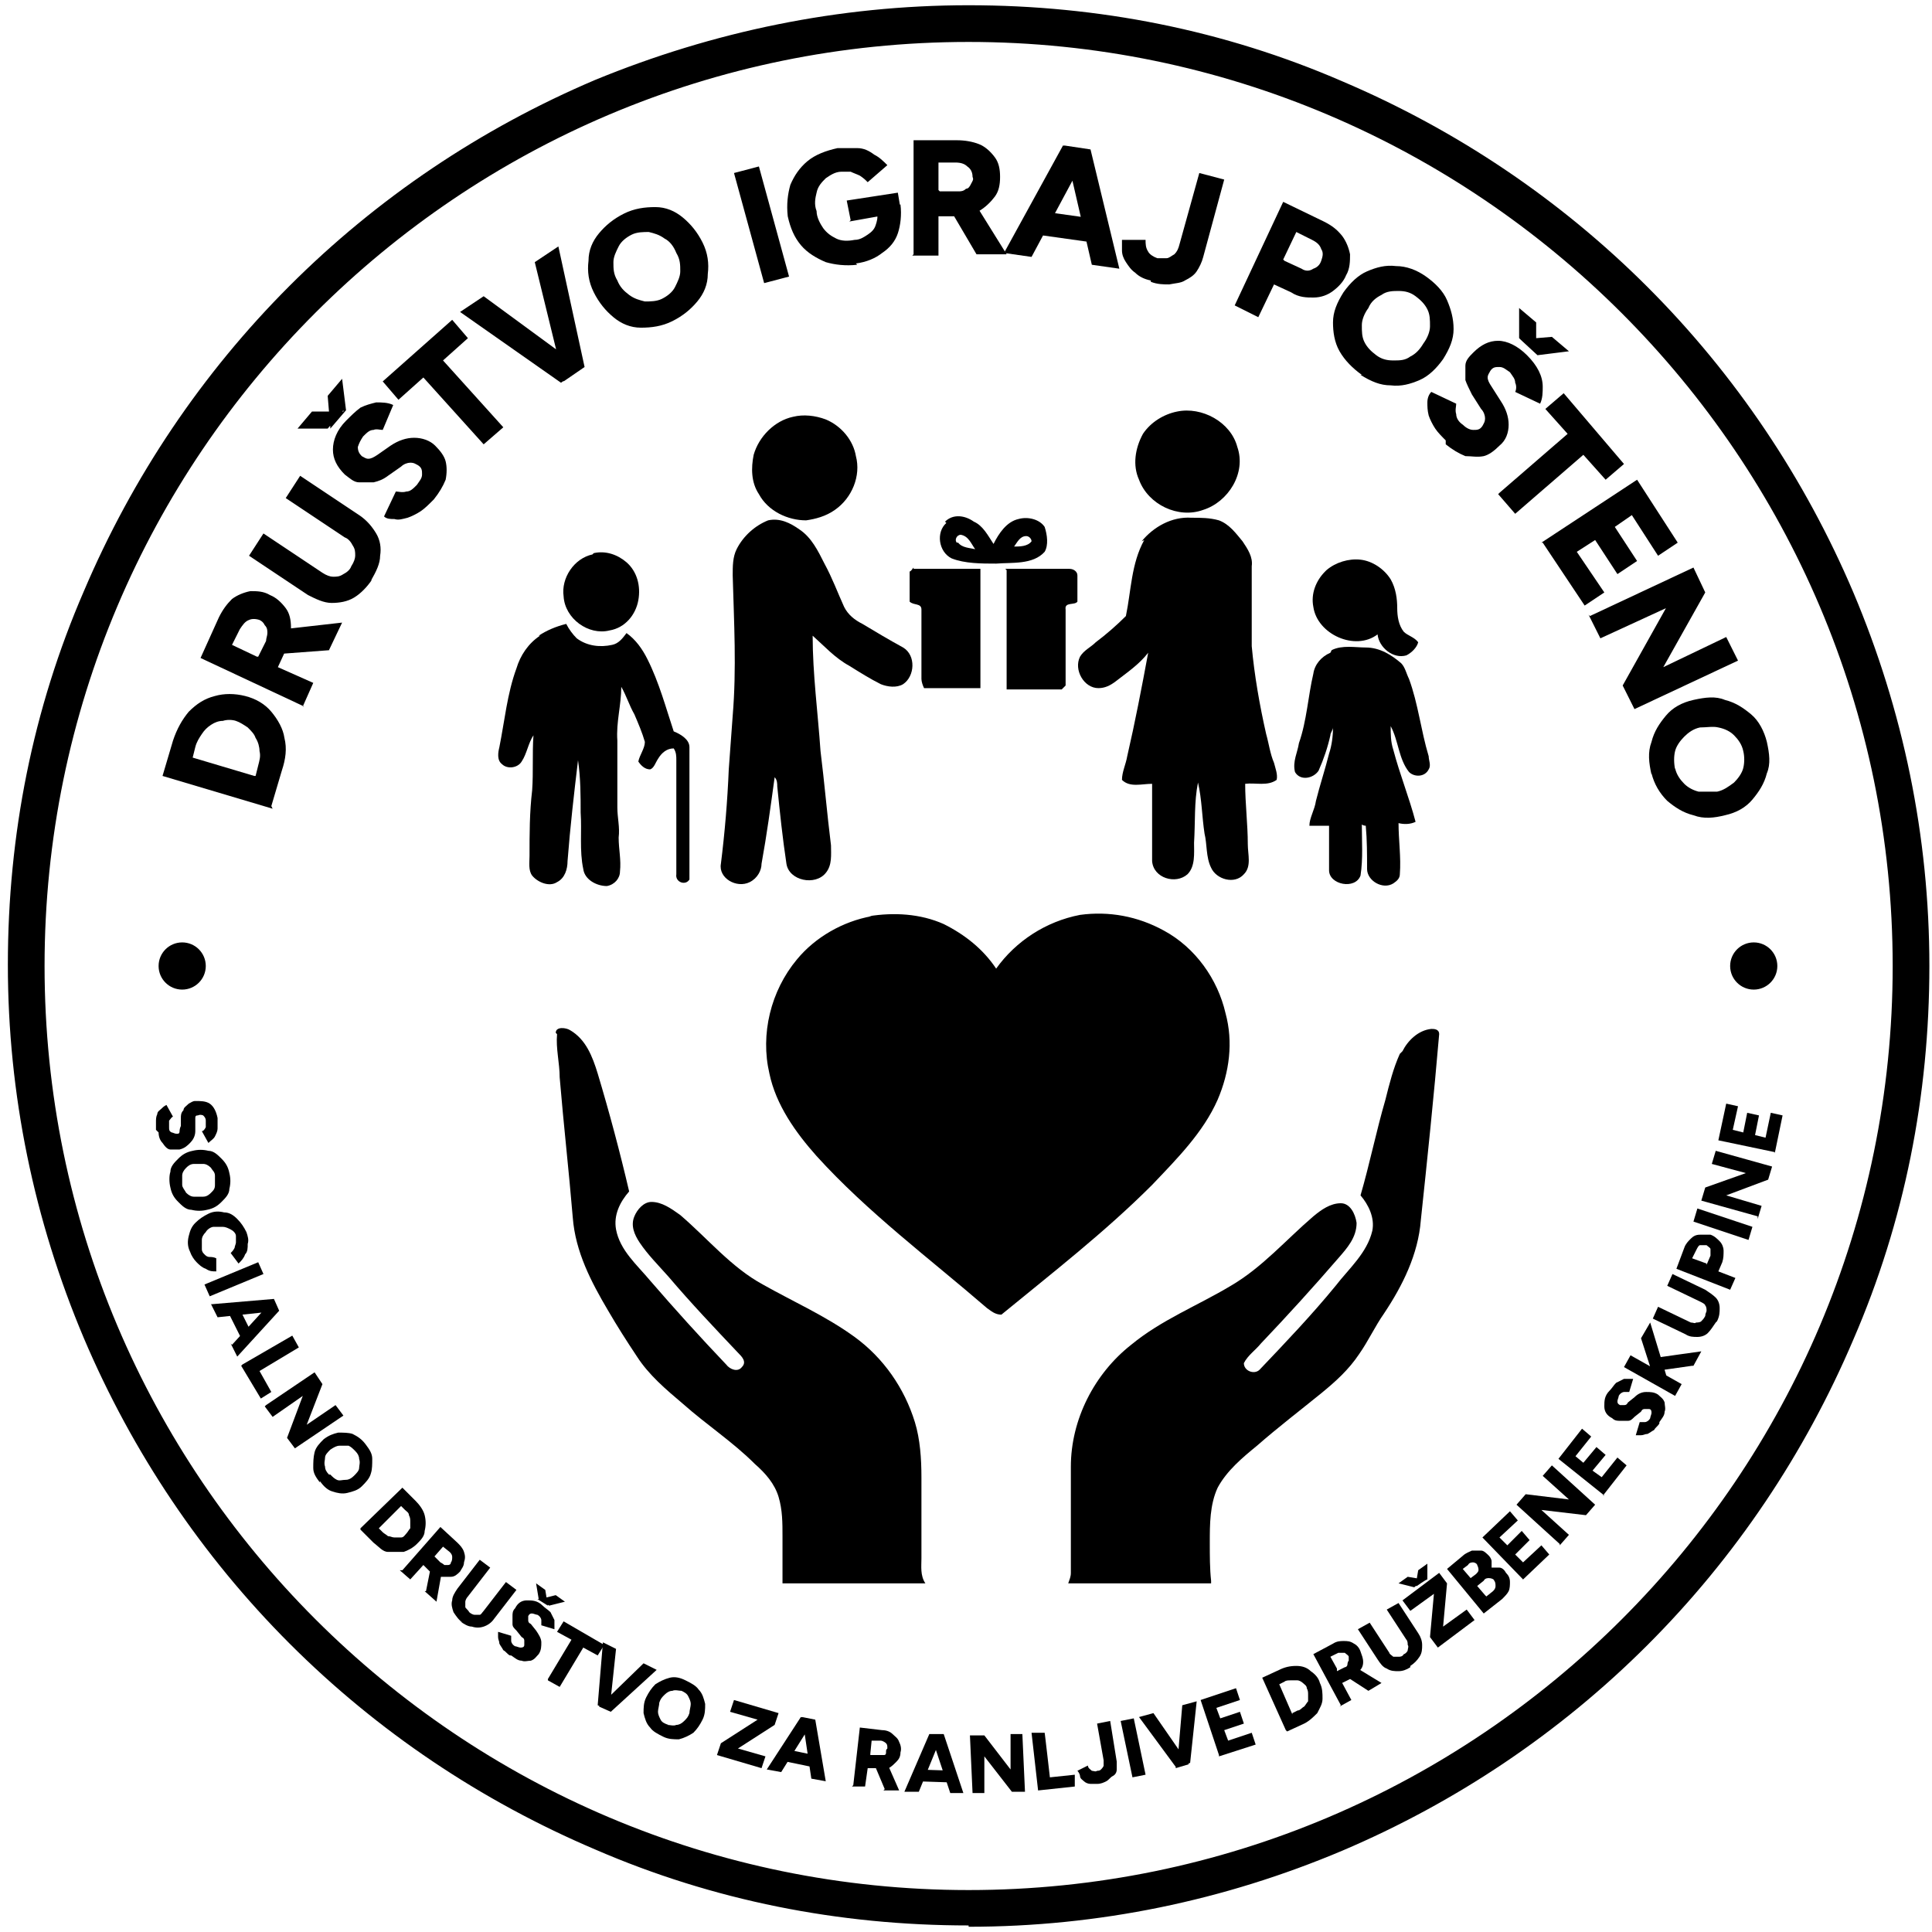 <?xml version="1.0" encoding="UTF-8"?>
<svg id="Layer_1" xmlns="http://www.w3.org/2000/svg" width="52mm" height="52mm" version="1.1" viewBox="0 0 147.4 147.4">
  <!-- Generator: Adobe Illustrator 29.5.1, SVG Export Plug-In . SVG Version: 2.1.0 Build 141)  -->
  <g>
    <path d="M89.8,31.4c1.9-.4,4.1.8,4.6,2.7.7,2-.7,4.2-2.6,4.8-1.9.7-4.2-.4-4.9-2.3-.5-1.1-.3-2.4.3-3.5.6-.9,1.6-1.5,2.6-1.7Z"/>
    <path d="M87.1,41.3c.9-1.1,2.3-1.9,3.8-1.8.7,0,1.4,0,2.1.2.8.3,1.3,1,1.8,1.6.4.6.8,1.2.7,1.9,0,2,0,4.1,0,6.1.2,2.2.6,4.5,1.1,6.7.2.7.3,1.5.6,2.2.1.4.3.9.2,1.3-.7.5-1.6.2-2.4.3,0,1.5.2,3.1.2,4.6,0,.8.3,1.7-.3,2.3-.7.8-2.1.4-2.5-.5-.4-.8-.3-1.8-.5-2.6-.2-1.3-.2-2.6-.5-3.9-.3,1.5-.2,3-.3,4.6,0,.8.1,1.8-.5,2.4-.9.8-2.6.3-2.7-1,0-2,0-4,0-5.9-.8,0-1.7.3-2.3-.3,0-.6.3-1.2.4-1.8.6-2.6,1.1-5.2,1.6-7.9-.7.9-1.6,1.5-2.5,2.2-.4.3-.8.5-1.3.5-1.1,0-1.9-1.4-1.4-2.4.3-.5.8-.7,1.2-1.1.8-.6,1.6-1.3,2.3-2,.4-1.9.4-4,1.4-5.8Z"/>
    <path d="M45.3,42.2c.9-.2,1.8.1,2.5.7.8.7,1.1,1.8.9,2.9-.2,1.1-1,2.1-2.2,2.3-1.6.4-3.4-.9-3.5-2.6-.2-1.4.8-2.9,2.2-3.2Z"/>
    <path d="M101.2,43.5c.7-.6,1.7-.9,2.6-.8.9.1,1.8.7,2.3,1.5.4.7.5,1.5.5,2.2,0,.6.1,1.3.5,1.8.3.3.8.4,1.1.8-.1.4-.5.8-.9,1-1,.3-2.1-.6-2.2-1.6-1.7,1.3-4.6,0-4.9-2.1-.2-1,.2-2,.9-2.7Z"/>
    <path d="M69.7,43.4c1.7,0,3.4,0,5.1,0v9.1c-1.4,0-2.8,0-4.3,0-.1-.2-.2-.5-.2-.7,0-1.8,0-3.5,0-5.3,0-.5-.6-.3-.9-.6,0-.8,0-1.5,0-2.3.1,0,.2-.2.3-.3Z"/>
    <path d="M76.7,43.4c1.6,0,3.3,0,4.9,0,.3,0,.6.2.6.5,0,.7,0,1.3,0,2-.2.3-1,0-.9.6,0,1.9,0,3.8,0,5.8,0,0-.2.2-.3.3-1.4,0-2.8,0-4.2,0,0-3,0-6.1,0-9.1Z"/>
    <path d="M41.1,48.5c.6-.4,1.3-.7,2.1-.9.2.4.5.8.8,1.1.8.6,1.8.7,2.7.5.5-.1.8-.5,1.1-.9.7.5,1.2,1.2,1.6,2,.9,1.8,1.4,3.7,2,5.5.5.2,1.2.6,1.2,1.2,0,3,0,6,0,9,0,.4,0,.7,0,1.1-.3.5-1.1.2-1-.4,0-2.9,0-5.8,0-8.7,0-.3,0-.6-.2-.9-.5,0-.9.3-1.2.8-.2.3-.3.7-.6.8-.4,0-.7-.3-.9-.6.1-.5.5-1,.5-1.5-.2-.7-.5-1.4-.8-2.1-.4-.7-.6-1.4-1-2.1,0,1.4-.4,2.7-.3,4.1,0,1.7,0,3.4,0,5.1,0,.8.2,1.5.1,2.3,0,.9.2,1.7.1,2.6,0,.5-.4,1-1,1.1-.8,0-1.7-.5-1.8-1.3-.3-1.4-.1-2.9-.2-4.3,0-1.3,0-2.6-.2-4h0c-.3,2.5-.6,5.1-.8,7.7,0,.6-.2,1.3-.8,1.6-.6.4-1.5,0-1.9-.5-.3-.4-.2-1-.2-1.5,0-1.7,0-3.3.2-5,.1-1.4,0-2.8.1-4.2-.4.6-.5,1.4-.9,2-.3.5-1.1.6-1.5.2-.4-.3-.3-.9-.2-1.3.4-2,.6-4.1,1.3-6,.3-1,.9-1.9,1.8-2.5Z"/>
    <path d="M101.6,49.6c.8-.4,1.8-.2,2.6-.2,1.1,0,2,.6,2.7,1.2.3.3.4.8.6,1.2.7,1.9.9,3.9,1.5,5.9,0,.3.2.7,0,1-.3.6-1.1.6-1.5.2-.8-1-.8-2.4-1.4-3.5,0,.6,0,1.2.2,1.8.5,1.9,1.2,3.6,1.7,5.5-.4.2-.9.2-1.3.1,0,1.3.2,2.6.1,3.9,0,.3-.2.5-.5.7-.8.5-2-.2-2-1.1,0-1.1,0-2.2-.1-3.3,0,0-.2,0-.3-.1,0,1.3.1,2.6-.1,3.9-.4,1.1-2.4.7-2.4-.4,0-1.1,0-2.3,0-3.4-.5,0-1,0-1.5,0,0-.6.4-1.2.5-1.9.3-1.2.7-2.4,1-3.6.2-.6.3-1.3.3-2,0,.2-.2.4-.2.6-.2.9-.5,1.8-.9,2.7-.4.6-1.4.8-1.8.1-.2-.8.2-1.5.3-2.2.6-1.7.7-3.6,1.1-5.3.1-.7.6-1.3,1.3-1.6Z"/>
    <path d="M60.5,31.8c.8-.2,1.7-.1,2.5.2,1.2.5,2.1,1.6,2.3,2.8.4,1.5-.3,3.2-1.6,4.1-.7.5-1.5.7-2.2.8-1.4,0-2.9-.7-3.6-2-.6-.9-.6-2-.4-3,.4-1.4,1.6-2.6,3-2.9Z"/>
    <path d="M72.1,39.8c.6-.6,1.5-.5,2.2,0,.7.3,1.1,1.1,1.5,1.7.4-.8,1-1.7,1.9-1.9.7-.2,1.6,0,2,.6.2.6.3,1.4,0,1.9-.9,1-2.5.8-3.7.9-1.1,0-2.4,0-3.4-.4-1-.5-1.2-2-.4-2.7ZM73.1,41.4c.3.4.9.4,1.3.5-.3-.4-.5-1-1.1-1.1-.3,0-.5.4-.3.6ZM77.3,41.7c.5,0,1.1,0,1.4-.4,0-.2-.2-.4-.4-.4-.5,0-.7.5-1,.9Z"/>
    <path d="M58.6,39.7c.9-.2,1.7.2,2.4.7.9.6,1.4,1.6,1.9,2.6.6,1.1,1,2.2,1.5,3.3.3.6.8,1,1.4,1.3,1,.6,2,1.2,3.1,1.8,1,.6.9,2.2,0,2.8-.5.3-1.2.2-1.7,0-.8-.4-1.6-.9-2.4-1.4-1.1-.6-1.9-1.5-2.8-2.3,0,2.9.4,5.9.6,8.8.3,2.4.5,4.8.8,7.2,0,.7.1,1.5-.4,2.1-.8,1-2.8.6-3-.7-.3-2-.5-3.9-.7-5.9,0-.2,0-.5-.2-.7-.3,2.2-.6,4.4-1,6.6,0,.5-.3,1.1-.9,1.4-1,.5-2.4-.3-2.2-1.4.3-2.4.5-4.8.6-7.2.1-1.4.2-2.7.3-4.1.3-3.6.1-7.1,0-10.7,0-.7,0-1.4.3-2,.5-1,1.4-1.8,2.4-2.2Z"/>
    <path d="M66.3,69.9c1.9-.3,3.9-.2,5.7.6,1.6.8,3,1.9,4,3.4,1.5-2.1,3.8-3.6,6.4-4.1,2.2-.3,4.4.1,6.4,1.2,2.4,1.3,4.1,3.7,4.7,6.3.6,2.2.3,4.5-.6,6.6-1.1,2.5-3.1,4.5-5,6.5-3.6,3.6-7.6,6.7-11.5,9.9-.5,0-.8-.3-1.1-.5-4.4-3.8-9.1-7.3-13-11.6-1.6-1.8-3.1-3.9-3.6-6.3-.7-3,.1-6.3,2.1-8.7,1.4-1.7,3.5-2.9,5.7-3.3Z"/>
    <path d="M42.4,78.8c0-.5.8-.4,1.1-.2,1.2.7,1.7,2,2.1,3.3.9,3,1.7,6,2.4,9-.7.8-1.2,1.8-1,2.9.3,1.6,1.6,2.7,2.6,3.9,1.9,2.2,3.8,4.3,5.8,6.4.3.4.9.6,1.2.2.4-.4,0-.8-.3-1.1-1.8-1.9-3.6-3.8-5.3-5.8-.8-.9-1.6-1.7-2.2-2.6-.4-.6-.7-1.3-.4-2,.2-.5.7-1.1,1.3-1.1.8,0,1.5.5,2.2,1,2.1,1.8,3.9,4,6.3,5.3,2.3,1.3,4.8,2.4,7,4,2.2,1.6,3.8,3.9,4.6,6.5.4,1.3.5,2.8.5,4.2,0,2.1,0,4.1,0,6.2,0,.6-.1,1.3.3,1.9-3.8,0-7.6,0-11.4,0,.2,0,.3,0,.5,0,0-1.2,0-2.4,0-3.6,0-1,0-2-.3-3-.3-1-1-1.8-1.8-2.5-1.7-1.7-3.7-3-5.5-4.6-1.3-1.1-2.6-2.2-3.5-3.6-.8-1.2-1.5-2.3-2.2-3.5-1.3-2.2-2.5-4.5-2.7-7.1-.3-3.6-.7-7.1-1-10.7,0-1.1-.3-2.2-.2-3.3Z"/>
    <path d="M107,80.2c.4-.8,1.2-1.6,2.2-1.7.2,0,.6,0,.6.4-.4,4.7-.9,9.5-1.4,14.2-.2,2.6-1.4,5-2.8,7.1-.7,1-1.2,2.1-1.9,3.1-.8,1.2-1.8,2.1-2.9,3-1.6,1.3-3.3,2.6-4.9,4-1.1.9-2.3,1.9-3,3.2-.6,1.3-.6,2.8-.6,4.2,0,1,0,2,.1,2.9v.2c-2.7,0-5.4,0-8.1,0-.9,0-1.8,0-2.8,0,.1-.3.2-.5.2-.8,0-2.7,0-5.4,0-8.1,0-3.6,1.8-7.1,4.6-9.3,2.3-1.9,5.1-3,7.6-4.5,2.4-1.4,4.2-3.5,6.3-5.3.6-.5,1.3-1,2.1-1,.7,0,1.1.8,1.2,1.5,0,1.1-.7,1.9-1.4,2.7-1.9,2.2-3.9,4.4-5.9,6.5-.4.5-1,.9-1.3,1.5,0,.6.8.9,1.2.5,2-2.1,4-4.2,5.8-6.4,1-1.3,2.4-2.5,2.8-4.2.2-1-.3-2-.9-2.7.7-2.4,1.2-4.9,1.9-7.3.3-1.2.6-2.4,1.1-3.5Z"/>
  </g>
  <g>
    <path d="M20.8,61.7l-8.4-2.5.8-2.7c.3-.9.7-1.6,1.2-2.2.6-.6,1.2-1,2-1.2.7-.2,1.5-.2,2.3,0,.8.2,1.5.6,2,1.2.5.6.9,1.3,1,2,.2.8.1,1.6-.2,2.5l-.8,2.7ZM19.5,59.2l.2-.8c.1-.4.2-.7.1-1.1,0-.3-.1-.7-.3-1-.1-.3-.3-.5-.6-.8-.3-.2-.6-.4-.9-.5-.3-.1-.7-.1-1,0-.3,0-.6.1-.9.3-.3.2-.5.4-.7.7-.2.3-.4.6-.5,1l-.2.8,4.7,1.4Z"/>
    <path d="M23.2,53.9l-7.9-3.7,1.4-3.1c.3-.6.6-1,1-1.4.4-.3.9-.5,1.4-.6.5,0,1,0,1.5.3.5.2.9.6,1.2,1,.3.4.4.9.4,1.5,0,.6-.1,1.1-.4,1.7l-.6,1.3,2.7,1.2-.8,1.8ZM19.7,50.1l.6-1.2c0-.2.1-.4.1-.6,0-.2,0-.4-.2-.6-.1-.2-.2-.3-.4-.4-.3-.1-.6-.1-.8,0-.3.1-.5.4-.7.7l-.6,1.2,1.9.9ZM25.2,49.6l-4,.3-.4-1.8,5.3-.6-1,2.1Z"/>
    <path d="M28.4,44.2c-.4.6-.9,1.1-1.4,1.4-.5.3-1.1.4-1.7.4-.6,0-1.2-.3-1.8-.6l-4.5-3,1.1-1.7,4.5,3c.3.2.6.3.8.3.3,0,.5,0,.8-.2.2-.1.5-.3.6-.6.2-.3.3-.6.3-.8,0-.3,0-.5-.2-.8-.1-.2-.3-.5-.6-.6l-4.5-3,1.1-1.7,4.5,3c.6.4,1,.9,1.3,1.4.3.5.4,1.1.3,1.7,0,.6-.3,1.2-.7,1.9Z"/>
    <path d="M25.1,32.7h-2.4s1.1-1.3,1.1-1.3h2.4c0-.1,0-.1,0-.1l-1.2,1.4ZM25.2,32.6h0s-.2-2.4-.2-2.4l1.1-1.3.3,2.4-1.2,1.4ZM33,38.2c-.3.3-.6.6-.9.8-.3.2-.7.4-1,.5-.4.1-.7.2-1,.1-.3,0-.6,0-.8-.2l.9-1.9c.2,0,.5.1.8,0,.3,0,.5-.2.8-.5.2-.3.4-.5.4-.8,0-.3,0-.5-.3-.7-.2-.1-.3-.2-.6-.2-.2,0-.5.1-.7.3l-1,.7c-.4.3-.7.4-1.1.5-.4,0-.8,0-1.1,0-.4,0-.7-.3-1.1-.6-.6-.6-.9-1.2-.9-1.9,0-.7.3-1.5,1-2.2.4-.4.7-.7,1.1-1,.4-.2.8-.3,1.2-.4.4,0,.9,0,1.3.2l-.8,1.9c-.2,0-.5-.1-.7,0-.3,0-.5.2-.8.5-.2.3-.3.5-.4.8,0,.3.1.5.3.7.2.1.3.2.5.2.2,0,.4-.1.7-.3l1-.7c.6-.4,1.2-.6,1.8-.6.6,0,1.2.2,1.6.6.4.4.7.8.8,1.2.1.4.1.9,0,1.4-.2.5-.5,1-.9,1.5Z"/>
    <path d="M36.9,33.9l-4.6-5.1-1.9,1.7-1.2-1.4,5.3-4.7,1.2,1.4-1.9,1.7,4.6,5.1-1.5,1.3Z"/>
    <path d="M42.8,29.2l-7.7-5.4,1.8-1.2,7.5,5.5-1.6,1.1ZM43,29l-2.2-9,1.8-1.2,2,9.2-1.6,1.1Z"/>
    <path d="M51.3,24.5c-.8.4-1.6.5-2.4.5-.8,0-1.5-.3-2.1-.8-.6-.5-1.1-1.1-1.5-1.9-.4-.8-.5-1.6-.4-2.4,0-.8.3-1.5.8-2.1.5-.6,1.1-1.1,1.9-1.5.8-.4,1.6-.5,2.4-.5.8,0,1.5.3,2.1.8.6.5,1.1,1.1,1.5,1.9.4.8.5,1.6.4,2.4,0,.8-.3,1.5-.8,2.1-.5.6-1.1,1.1-1.9,1.5ZM50.5,22.8c.4-.2.8-.5,1-.9.2-.4.4-.8.4-1.2,0-.5,0-.9-.3-1.4-.2-.5-.5-.9-.9-1.1-.4-.3-.8-.4-1.2-.5-.4,0-.9,0-1.3.2-.4.2-.8.5-1,.9-.2.4-.4.8-.4,1.2,0,.5,0,.9.3,1.4.2.5.5.8.9,1.1.4.3.8.4,1.2.5.4,0,.9,0,1.3-.2Z"/>
    <path d="M58.3,21.6l-2.3-8.4,1.9-.5,2.3,8.4-1.9.5Z"/>
    <path d="M65.4,20.2c-.9.1-1.7,0-2.4-.2-.7-.3-1.4-.7-1.9-1.3-.5-.6-.8-1.3-1-2.2-.1-.9,0-1.7.2-2.4.3-.7.7-1.3,1.3-1.8.6-.5,1.4-.8,2.3-1,.6,0,1.1,0,1.5,0,.5,0,.9.2,1.3.5.4.2.7.5,1,.8l-1.5,1.3c-.2-.2-.3-.3-.6-.5-.2-.1-.5-.2-.7-.3-.3,0-.5,0-.7,0-.5,0-.9.3-1.2.5-.3.3-.6.6-.7,1.1-.1.4-.2.9,0,1.4,0,.5.3,1,.5,1.3.3.4.6.6,1,.8.4.2.9.2,1.4.1.4,0,.7-.2,1-.4.3-.2.5-.4.6-.7.1-.3.2-.6.1-1l1.8-.6c.1.8,0,1.6-.2,2.2-.2.6-.6,1.1-1.2,1.5-.5.4-1.2.7-2,.8ZM64.9,16.8l-.3-1.5,3.9-.6.2,1.2-1.1.5-2.8.5Z"/>
    <path d="M69.7,19.4v-8.7c-.1,0,3.3,0,3.3,0,.6,0,1.2.1,1.7.3.5.2.9.6,1.2,1,.3.4.4.9.4,1.5,0,.6-.1,1.1-.4,1.5-.3.4-.7.8-1.2,1.1-.5.3-1.1.4-1.7.4h-1.4s0,3,0,3h-2ZM71.7,14.6h1.4c.2,0,.4,0,.6-.2.2,0,.3-.2.4-.4.1-.2.2-.3.1-.5,0-.3-.1-.6-.4-.8-.2-.2-.5-.3-.9-.3h-1.3s0,2.1,0,2.1ZM74.5,19.4l-2-3.4,1.5-1.1,2.8,4.5h-2.3Z"/>
    <path d="M76.6,19.3l4.5-8.2,2,.3-4.4,8.2-2.1-.3ZM78.4,17.8l.2-1.8,5.7.8-.2,1.8-5.7-.8ZM83.3,20.2l-2.1-9.1,2,.3,2.2,9.1-2.1-.3Z"/>
    <path d="M87.8,21.4c-.5-.1-.9-.3-1.2-.6-.3-.2-.5-.5-.7-.8-.2-.3-.3-.6-.3-.9,0-.3,0-.6,0-.8h1.8c0,.3,0,.6.2.9.1.2.4.4.7.5.2,0,.4,0,.7,0,.2,0,.4-.2.6-.3.2-.2.3-.4.4-.8l1.5-5.4,1.9.5-1.6,5.9c-.1.4-.3.8-.5,1.1-.2.3-.5.5-.9.7-.3.2-.7.2-1.2.3-.4,0-.9,0-1.4-.2Z"/>
    <path d="M94.2,23.3l3.7-7.9,3.1,1.5c.6.3,1,.6,1.4,1.1.3.4.5.9.6,1.4,0,.5,0,1.1-.3,1.6-.2.5-.6.9-1,1.2-.4.3-.9.5-1.5.5-.5,0-1.1,0-1.7-.4l-1.3-.6-1.2,2.5-1.8-.9ZM98,19.9l1.3.6c.3.2.6.2.9,0,.3-.1.5-.3.6-.6.1-.3.2-.6,0-.9-.1-.3-.3-.5-.7-.7l-1.2-.6-1,2.1Z"/>
    <path d="M103.9,28.6c-.7-.5-1.3-1.1-1.7-1.8-.4-.7-.5-1.5-.5-2.2,0-.8.3-1.5.8-2.3.5-.7,1.1-1.3,1.8-1.6.7-.3,1.4-.5,2.2-.4.8,0,1.6.3,2.3.8.7.5,1.3,1.1,1.6,1.8s.5,1.4.5,2.2c0,.8-.3,1.5-.8,2.3-.5.7-1.1,1.3-1.8,1.6-.7.3-1.4.5-2.2.4-.8,0-1.5-.3-2.3-.8ZM105,27.1c.4.3.8.4,1.3.4s.9,0,1.3-.3c.4-.2.7-.5,1-1,.3-.4.5-.9.5-1.3,0-.5,0-.9-.2-1.3-.2-.4-.5-.7-.9-1-.4-.3-.8-.4-1.3-.4-.4,0-.9,0-1.3.3-.4.2-.8.5-1,1-.3.4-.5.9-.5,1.3,0,.5,0,.9.2,1.3.2.4.5.7.9,1Z"/>
    <path d="M110.3,33.6c-.3-.3-.6-.6-.8-.9s-.4-.7-.5-1c-.1-.4-.1-.7-.1-1,0-.3.1-.6.3-.8l1.9.9c0,.2-.1.5,0,.8,0,.3.2.6.5.8.2.2.5.4.8.4.3,0,.5,0,.7-.3.1-.2.2-.3.2-.6,0-.2-.1-.5-.3-.7l-.7-1.1c-.2-.4-.4-.8-.5-1.1,0-.4,0-.8,0-1.1,0-.4.3-.7.6-1,.6-.6,1.2-.9,1.9-.9.7,0,1.5.4,2.2,1.1.4.4.7.8.9,1.2.2.4.3.8.3,1.2,0,.4,0,.9-.2,1.3l-1.9-.9c.1-.2.1-.5,0-.7,0-.3-.2-.5-.4-.8-.3-.2-.5-.4-.8-.4-.3,0-.5,0-.7.3-.1.2-.2.3-.2.5,0,.2.1.4.3.7l.7,1.1c.4.6.6,1.2.6,1.8,0,.6-.2,1.2-.7,1.6-.4.4-.8.7-1.2.8-.5.1-.9,0-1.4,0-.5-.2-1-.5-1.5-.9ZM115.9,25.9v-2.4s1.3,1.1,1.3,1.1v2.4c0,0,0,0,0,0l-1.3-1.2ZM116,25.9h0s2.4-.2,2.4-.2l1.3,1.1-2.4.3-1.3-1.2Z"/>
    <path d="M114.4,37.6l5.2-4.5-1.7-1.9,1.4-1.2,4.6,5.4-1.4,1.2-1.7-1.9-5.2,4.5-1.3-1.5Z"/>
    <path d="M117.6,41.4l7.3-4.8,3.1,4.8-1.5,1-2-3.1-1.3.9,1.7,2.6-1.5,1-1.7-2.6-1.4.9,2.1,3.1-1.5,1-3.2-4.8Z"/>
    <path d="M121.3,47l7.9-3.7.9,1.9-3.2,5.7,4.8-2.3.9,1.8-7.9,3.7-.9-1.8,3.3-5.9-5,2.3-.9-1.8Z"/>
    <path d="M126,59.1c-.2-.9-.3-1.7,0-2.5.2-.8.6-1.4,1.1-2,.5-.6,1.2-1,2.1-1.2.9-.2,1.7-.3,2.4,0,.8.2,1.4.6,2,1.1s1,1.3,1.2,2.1c.2.9.3,1.7,0,2.4-.2.8-.6,1.4-1.1,2-.5.6-1.2,1-2.1,1.2-.8.2-1.6.3-2.4,0-.8-.2-1.4-.6-2-1.1-.6-.6-1-1.3-1.2-2.1ZM127.8,58.6c.1.5.4.9.7,1.2.3.3.7.5,1.1.6.4,0,.9,0,1.4,0,.5-.1.9-.4,1.3-.7.3-.3.6-.7.7-1.1.1-.4.1-.9,0-1.3-.1-.5-.4-.9-.7-1.2-.3-.3-.7-.5-1.2-.6-.4-.1-.9,0-1.4,0-.5.1-.9.4-1.2.7-.3.3-.6.7-.7,1.1-.1.4-.1.9,0,1.4Z"/>
  </g>
  <g>
    <circle cx="13.9" cy="73.7" r="1.8"/>
    <circle cx="133.8" cy="73.7" r="1.8"/>
  </g>
  <g>
    <path d="M11.9,86.2c0-.2,0-.4,0-.6,0-.2,0-.4.1-.6,0-.2.2-.3.3-.4.1-.1.2-.2.4-.3l.5.9c-.1,0-.2.2-.3.3,0,.1,0,.3,0,.5,0,.2,0,.3.2.4.1,0,.2.1.4.1.1,0,.2,0,.2-.2,0,0,0-.2.1-.4v-.6c0-.2,0-.4.2-.6,0-.2.2-.3.4-.5.2-.1.3-.2.5-.2.4,0,.8,0,1.1.2.3.2.5.6.6,1.1,0,.3,0,.5,0,.8,0,.2-.1.4-.2.6-.1.2-.3.3-.5.5l-.5-.9c.1,0,.2-.1.3-.3,0-.1,0-.3,0-.5,0-.2-.1-.3-.2-.4,0,0-.2-.1-.4,0-.1,0-.2,0-.2.2,0,0,0,.2,0,.4v.6c0,.4-.2.7-.4.9-.2.2-.4.4-.8.5-.3,0-.5,0-.7,0-.2,0-.4-.2-.6-.5-.2-.2-.3-.5-.3-.8Z"/>
    <path d="M13,90.6c-.1-.4-.1-.9,0-1.2,0-.4.3-.7.6-1,.3-.3.6-.5,1.1-.6.4-.1.8-.1,1.2,0,.4,0,.7.3,1,.6s.5.6.6,1.1c.1.4.1.8,0,1.2,0,.4-.3.7-.6,1-.3.3-.6.5-1.1.6-.4.1-.8.1-1.2,0-.4,0-.7-.3-1-.6-.3-.3-.5-.6-.6-1.1ZM13.9,90.4c0,.2.2.4.3.6.2.2.4.3.6.3.2,0,.5,0,.7,0,.3,0,.5-.2.6-.3.2-.2.3-.3.3-.6,0-.2,0-.4,0-.7s-.2-.4-.3-.6c-.2-.2-.4-.3-.6-.3-.2,0-.5,0-.7,0-.3,0-.5.2-.6.3-.2.2-.3.4-.3.6,0,.2,0,.4,0,.7Z"/>
    <path d="M14.5,95.5c-.2-.4-.2-.8-.1-1.2s.2-.7.5-1c.3-.3.6-.5,1-.7.4-.2.8-.2,1.2-.1.4,0,.7.2,1,.5s.5.6.7,1c.1.3.2.6.1.9,0,.3,0,.6-.2.8-.1.3-.3.5-.5.7l-.6-.8c.1-.1.2-.2.3-.4,0-.1.1-.3.1-.4s0-.3,0-.5c0-.2-.2-.4-.4-.5-.2-.1-.4-.2-.6-.2-.2,0-.5,0-.7,0s-.5.2-.6.4c-.2.2-.3.4-.3.6,0,.2,0,.4,0,.7,0,.2.1.3.2.4s.2.2.4.2c.1,0,.3,0,.5.1v1c-.3,0-.5,0-.8-.2-.3-.1-.5-.3-.7-.5-.2-.2-.4-.5-.5-.8Z"/>
    <path d="M15.6,98l4.1-1.7.4.9-4.1,1.7-.4-.9Z"/>
    <path d="M16.2,99.5l4.7-.4.4.9-4.7.5-.5-1ZM17.3,99.9l.8-.4,1.3,2.6-.8.4-1.3-2.6ZM17.7,102.6l3.2-3.5.4.9-3.2,3.5-.5-1Z"/>
    <path d="M18.5,104.1l3.8-2.2.5.9-3,1.8.9,1.6-.8.5-1.5-2.5Z"/>
    <path d="M20.3,107.2l3.7-2.5.6.9-1.2,3.1,2.2-1.5.6.8-3.7,2.5-.6-.8,1.2-3.2-2.3,1.6-.6-.8Z"/>
    <path d="M24.4,113.1c-.3-.4-.5-.7-.5-1.1,0-.4,0-.8.1-1.2.1-.4.4-.7.7-1,.4-.3.7-.4,1.1-.5.4,0,.8,0,1.1.1.4.2.7.4,1,.8s.5.7.5,1.1c0,.4,0,.8-.1,1.1-.1.4-.4.7-.7,1-.3.3-.7.4-1.1.5s-.8,0-1.1-.1c-.4-.1-.7-.4-1-.8ZM25.2,112.5c.2.2.3.3.5.4s.4,0,.7,0c.2,0,.4-.1.6-.3.2-.2.4-.4.4-.6,0-.2.1-.4,0-.7,0-.2-.1-.4-.3-.6-.2-.2-.3-.3-.5-.4-.2,0-.4,0-.7,0-.2,0-.4.1-.7.3-.2.2-.4.4-.4.6,0,.2-.1.4,0,.7,0,.2.1.4.3.6Z"/>
    <path d="M27.5,116.6l3.2-3.1,1,1c.3.3.6.7.7,1.1.1.4.1.8,0,1.2,0,.4-.3.7-.6,1-.3.3-.7.5-1,.6-.4,0-.8,0-1.2,0s-.7-.4-1.1-.7l-1-1ZM28.9,116.6l.3.3c.1.1.3.2.4.3.2,0,.3.1.5.1s.3,0,.5,0c.2,0,.3-.2.4-.3.1-.1.2-.3.3-.4,0-.2,0-.3,0-.5,0-.2,0-.3-.1-.5,0-.2-.2-.3-.3-.4l-.3-.3-1.8,1.8Z"/>
    <path d="M30.7,119.8l2.9-3.3,1.3,1.2c.2.2.4.4.5.7s.1.5,0,.8c0,.3-.2.5-.3.7-.2.2-.4.4-.7.4-.3,0-.5,0-.8,0-.3,0-.5-.2-.8-.4l-.5-.5-1,1.1-.8-.7ZM32.5,121.4l.4-2h.9c0,0-.5,2.8-.5,2.8l-.9-.8ZM33.1,118.7l.5.5c0,0,.2.1.3.2.1,0,.2,0,.3,0,0,0,.2,0,.2-.2.1-.1.1-.3.1-.4,0-.2-.1-.3-.2-.4l-.5-.4-.7.8Z"/>
    <path d="M35.3,123.8c-.3-.2-.5-.5-.7-.8-.1-.3-.2-.6-.1-.9,0-.3.2-.6.4-.9l1.7-2.2.8.6-1.7,2.2c-.1.1-.2.3-.2.4,0,.1,0,.3,0,.4,0,.1.2.2.3.4.1.1.3.2.4.2.1,0,.3,0,.4,0,.1,0,.2-.2.3-.3l1.7-2.2.8.6-1.7,2.2c-.2.3-.5.5-.8.6-.3.1-.6.1-.9,0-.3,0-.6-.2-.9-.4Z"/>
    <path d="M38.9,126.3c-.2-.1-.3-.3-.5-.4-.1-.2-.2-.3-.3-.5,0-.2-.1-.3-.1-.5,0-.2,0-.3,0-.4l1,.3c0,.1,0,.3,0,.4,0,.1.1.3.3.4.1,0,.3.1.4.1s.3,0,.3-.2c0,0,0-.2,0-.3,0-.1,0-.2-.2-.3l-.4-.5c-.2-.2-.3-.3-.3-.5,0-.2,0-.4,0-.6,0-.2,0-.4.2-.6.2-.4.5-.6.9-.6.4,0,.8,0,1.2.4.2.2.4.3.6.5.1.2.2.4.3.6,0,.2,0,.4,0,.7l-1-.3c0-.1,0-.2,0-.4,0-.1-.1-.3-.3-.4-.1,0-.3-.1-.4-.1-.1,0-.2,0-.3.2,0,0,0,.2,0,.3,0,.1,0,.2.2.3l.4.5c.2.3.4.6.4.9,0,.3,0,.6-.2.9-.2.2-.3.4-.6.5-.2,0-.5.1-.7,0-.3,0-.5-.2-.8-.4ZM41.1,122l-.2-1.2.7.5.2,1.2h0s-.8-.5-.8-.5ZM41.2,122h0s1.2-.3,1.2-.3l.7.5-1.2.3-.8-.5Z"/>
    <path d="M41.8,128.1l1.8-3-1.1-.6.5-.8,3.1,1.8-.5.8-1.1-.6-1.8,3-.9-.5Z"/>
    <path d="M45.6,130.1l.4-4.8,1,.5-.5,4.7-.9-.4ZM45.7,130.2l3.4-3.3,1,.5-3.5,3.2-.9-.4Z"/>
    <path d="M50.6,132.5c-.4-.2-.8-.4-1-.7-.3-.3-.4-.7-.5-1.1,0-.4,0-.8.2-1.2.2-.4.4-.7.7-1,.3-.2.7-.4,1.1-.5s.8,0,1.2.2c.4.2.8.4,1,.7.3.3.4.7.5,1.1,0,.4,0,.8-.2,1.2-.2.4-.4.7-.7,1-.3.2-.7.4-1.1.5-.4,0-.8,0-1.2-.2ZM50.9,131.6c.2,0,.5.1.7,0,.2,0,.4-.1.6-.3.2-.2.3-.3.4-.6,0-.2.1-.5.1-.7,0-.2-.1-.4-.2-.6-.1-.2-.3-.3-.5-.4-.2,0-.5-.1-.7,0-.2,0-.4.1-.6.3-.2.2-.3.3-.4.6,0,.2-.1.5-.1.7,0,.2.1.4.2.6.1.2.3.3.6.4Z"/>
    <path d="M54.7,133.9l.3-.9,2.8-1.8-2.1-.6.3-.9,3.4,1-.3.9-2.8,1.8,2.1.6-.3.9-3.4-1Z"/>
    <path d="M58.5,135l2.6-4,1,.2-2.5,4-1.1-.2ZM59.5,134.3l.2-.9,2.9.6-.2.9-2.9-.6ZM61.9,135.7l-.7-4.7,1,.2.8,4.7-1.1-.2Z"/>
    <path d="M65.1,136.2l.5-4.4,1.7.2c.3,0,.6.1.8.3.2.2.4.3.5.6.1.2.2.5.1.8,0,.3-.1.5-.3.7-.2.2-.4.4-.6.5-.3,0-.6.1-.9,0h-.7c0,0-.2,1.4-.2,1.4h-1ZM66.4,133.9h.7c.1,0,.2,0,.3,0s.2,0,.2-.2,0-.2.1-.3c0-.2,0-.3-.1-.4-.1-.1-.3-.2-.4-.2h-.7c0,0-.1,1-.1,1ZM67.5,136.5l-.8-1.9.8-.5,1.1,2.5h-1.2Z"/>
    <path d="M69,136.7l1.9-4.4h1s-1.8,4.4-1.8,4.4h-1.1ZM69.9,135.9v-.9s3,.1,3,.1v.9s-3-.1-3-.1ZM72.5,136.8l-1.5-4.5h1s1.5,4.5,1.5,4.5h-1.1Z"/>
    <path d="M74.2,136.8l-.2-4.4h1.1s2,2.6,2,2.6v-2.7c0,0,.9,0,.9,0l.2,4.4h-1s-2.1-2.7-2.1-2.7v2.8c.1,0-.9,0-.9,0Z"/>
    <path d="M79.2,136.6l-.5-4.4h1c0-.1.4,3.4.4,3.4l1.9-.2v.9c0,0-2.8.3-2.8.3Z"/>
    <path d="M83.9,136.1c-.2,0-.5,0-.7,0-.2,0-.4-.1-.5-.2-.1-.1-.3-.2-.3-.4,0-.1-.1-.3-.2-.4l.8-.4c0,.2.2.3.3.4.1,0,.3.1.4,0,.1,0,.2,0,.3-.1,0,0,.2-.2.2-.3,0-.1,0-.3,0-.4l-.5-2.8,1-.2.5,3.1c0,.2,0,.4,0,.6,0,.2-.1.4-.3.5s-.3.3-.5.4-.4.2-.7.2Z"/>
    <path d="M86.4,135.6l-.9-4.3,1-.2.9,4.3-1,.2Z"/>
    <path d="M89.7,134.8l-2.8-3.8,1.1-.3,2.7,3.9-1,.3ZM89.8,134.8l.4-4.7,1.1-.3-.5,4.7-1,.3Z"/>
    <path d="M93,133.9l-1.4-4.2,2.7-.9.3.9-1.8.6.3.8,1.5-.5.3.9-1.5.5.3.8,1.8-.6.3.9-2.8.9Z"/>
    <path d="M98.1,132l-1.8-4,1.3-.6c.4-.2.8-.3,1.3-.3.4,0,.8.1,1.1.4.3.2.6.5.7.9.2.4.2.8.2,1.2,0,.4-.2.7-.4,1.1-.3.3-.6.6-1,.8l-1.3.6ZM98.6,130.7l.4-.2c.2,0,.3-.2.5-.3.1-.1.2-.3.3-.4,0-.2,0-.3,0-.5,0-.2,0-.3-.1-.5,0-.2-.2-.3-.3-.4-.1-.1-.3-.2-.4-.2-.2,0-.3,0-.5,0-.2,0-.4,0-.5.1l-.4.2,1,2.3Z"/>
    <path d="M102.3,130.1l-2.1-3.9,1.5-.8c.3-.2.6-.2.8-.2.3,0,.5,0,.8.2.2.1.4.3.5.6.1.3.2.5.2.8,0,.3-.1.5-.3.7-.2.2-.4.4-.7.6l-.6.3.7,1.3-.9.5ZM102,127.5l.6-.3c.1,0,.2-.1.2-.2,0,0,0-.2.1-.3,0,0,0-.2,0-.3,0-.1-.2-.2-.3-.3-.2,0-.3,0-.5,0l-.6.3.5.9ZM104.4,129l-1.7-1.1.4-.9,2.3,1.4-1,.6Z"/>
    <path d="M107.6,127.2c-.3.2-.6.3-.9.3-.3,0-.6,0-.9-.2-.3-.1-.5-.4-.7-.7l-1.5-2.3.9-.5,1.5,2.3c0,.1.2.2.3.3.1,0,.3,0,.4,0,.1,0,.3,0,.4-.2.1,0,.3-.2.3-.3,0-.1.1-.3,0-.4,0-.1,0-.3-.1-.4l-1.5-2.3.9-.5,1.5,2.3c.2.3.3.6.3.9,0,.3,0,.6-.2.9-.2.3-.4.5-.7.7Z"/>
    <path d="M107.9,121.1l-1.2-.3.7-.5,1.2.2h0s-.7.6-.7.6ZM109.7,125.7l-.6-.8.3-3.3-1.8,1.3-.6-.8,2.8-2.1.6.8-.3,3.3,1.8-1.3.6.8-2.8,2.1ZM108,121h0s.2-1.2.2-1.2l.7-.5v1.2c-.1,0-.8.5-.8.5Z"/>
    <path d="M113.2,123.1l-2.8-3.4,1.2-1c.2-.2.5-.3.7-.4.2,0,.5,0,.7,0,.2,0,.4.2.6.4.1.1.2.3.2.4,0,.2,0,.3,0,.5.2,0,.4,0,.6,0s.4.2.5.4c.2.2.3.4.3.7,0,.2,0,.5-.1.7-.1.2-.3.4-.5.6l-1.4,1.1ZM112.2,120.4l.4-.3c.1-.1.2-.2.2-.3,0-.1,0-.2-.1-.4,0-.1-.2-.2-.3-.2-.1,0-.3,0-.4.2l-.4.3.6.7ZM113.4,121.8l.5-.4c.1-.1.2-.2.2-.4,0-.1,0-.3-.1-.4,0-.1-.2-.2-.4-.2-.1,0-.3,0-.4.2l-.5.4.6.7Z"/>
    <path d="M116.2,120.5l-3.1-3.2,2.1-2,.6.7-1.4,1.3.6.6,1.1-1.1.6.7-1.1,1.1.6.6,1.4-1.3.6.7-2.1,2Z"/>
    <path d="M119,117.8l-3.3-3,.7-.8,3.3.4-2-1.8.7-.8,3.3,3-.7.8-3.4-.4,2.1,1.9-.7.8Z"/>
    <path d="M122.4,114.1l-3.5-2.8,1.8-2.3.7.6-1.2,1.5.6.5,1-1.2.7.6-1,1.2.7.5,1.2-1.5.7.6-1.8,2.3Z"/>
    <path d="M126.6,108.6c-.1.2-.3.3-.4.5-.2.1-.3.2-.5.3-.2,0-.3.1-.5.1-.2,0-.3,0-.4,0l.3-1c.1,0,.3,0,.4,0,.1,0,.3-.1.4-.3,0-.1.1-.3.1-.4,0-.1,0-.3-.2-.3,0,0-.2,0-.3,0-.1,0-.2,0-.3.2l-.5.4c-.2.2-.3.3-.5.3-.2,0-.4,0-.6,0s-.4,0-.6-.2c-.4-.2-.6-.5-.6-.9,0-.4,0-.8.4-1.2.2-.2.3-.4.5-.6.2-.1.4-.2.6-.3.2,0,.4,0,.7,0l-.3,1c-.1,0-.2,0-.4,0-.1,0-.3.1-.4.3,0,.1-.1.3-.1.4,0,.1,0,.2.2.3,0,0,.2,0,.3,0,.1,0,.2,0,.3-.2l.5-.4c.3-.3.6-.4.9-.4.3,0,.6,0,.9.2.2.2.4.3.5.6,0,.2.1.5,0,.7,0,.3-.2.5-.4.8Z"/>
    <path d="M127.8,106.5l-3.9-2.2.5-.9,3.9,2.2-.5.9ZM127.3,105.5l-1.2-.6-.9-2.8.7-1.2,1.4,4.6ZM129.1,104.2l-2.8.4v-1c-.1,0,3.5-.5,3.5-.5l-.6,1.1Z"/>
    <path d="M130.9,100.9c-.2.3-.4.6-.6.8-.2.2-.5.3-.8.3-.3,0-.6,0-.9-.2l-2.5-1.2.4-.9,2.5,1.2c.2,0,.3.1.4,0,.1,0,.3,0,.4-.1s.2-.2.3-.4c0-.2.1-.3.1-.4,0-.1,0-.3-.1-.4,0-.1-.2-.2-.4-.3l-2.5-1.2.4-.9,2.5,1.2c.3.2.6.4.8.6.2.2.3.5.3.8,0,.3,0,.6-.2,1Z"/>
    <path d="M132,98.4l-4.1-1.6.6-1.6c.1-.3.3-.5.5-.7.2-.2.4-.3.7-.3.3,0,.5,0,.8,0,.3.1.5.3.7.5.2.2.3.5.3.7,0,.3,0,.6-.1.9l-.3.7,1.3.5-.4.9ZM130.2,96.5l.3-.7c0-.2,0-.3,0-.5,0-.1-.2-.2-.3-.3-.2,0-.3,0-.5,0-.1,0-.2.2-.3.4l-.3.6,1.1.4Z"/>
    <path d="M133.4,94.6l-4.2-1.4.3-1,4.2,1.4-.3,1Z"/>
    <path d="M134.1,92.8l-4.3-1.2.3-1,3.1-1.1-2.6-.7.3-1,4.3,1.2-.3,1-3.2,1.2,2.7.8-.3,1Z"/>
    <path d="M135.4,87.9l-4.3-.9.6-2.8.9.2-.4,1.8.8.2.3-1.5.9.2-.3,1.5.8.2.4-1.9.9.2-.6,2.9Z"/>
  </g>
  <path d="M73.9,146.9c-9.9,0-19.5-1.9-28.5-5.8-8.7-3.7-16.6-9-23.3-15.7s-12-14.6-15.7-23.3c-3.8-9-5.8-18.6-5.8-28.5s1.9-19.5,5.8-28.5c3.7-8.7,9-16.6,15.7-23.3,6.7-6.7,14.6-12,23.3-15.7C54.4,2.4,64,.4,73.9.4s19.5,1.9,28.5,5.8c8.7,3.7,16.6,9,23.3,15.7,6.7,6.7,12,14.6,15.7,23.3,3.8,9,5.8,18.6,5.8,28.5s-1.9,19.5-5.8,28.5c-3.7,8.7-9,16.6-15.7,23.3-6.7,6.7-14.6,12-23.3,15.7-9,3.8-18.6,5.8-28.5,5.8ZM73.9,3.2C35,3.2,3.4,34.8,3.4,73.7s31.6,70.5,70.5,70.5,70.5-31.6,70.5-70.5S112.7,3.2,73.9,3.2Z"/>
</svg>